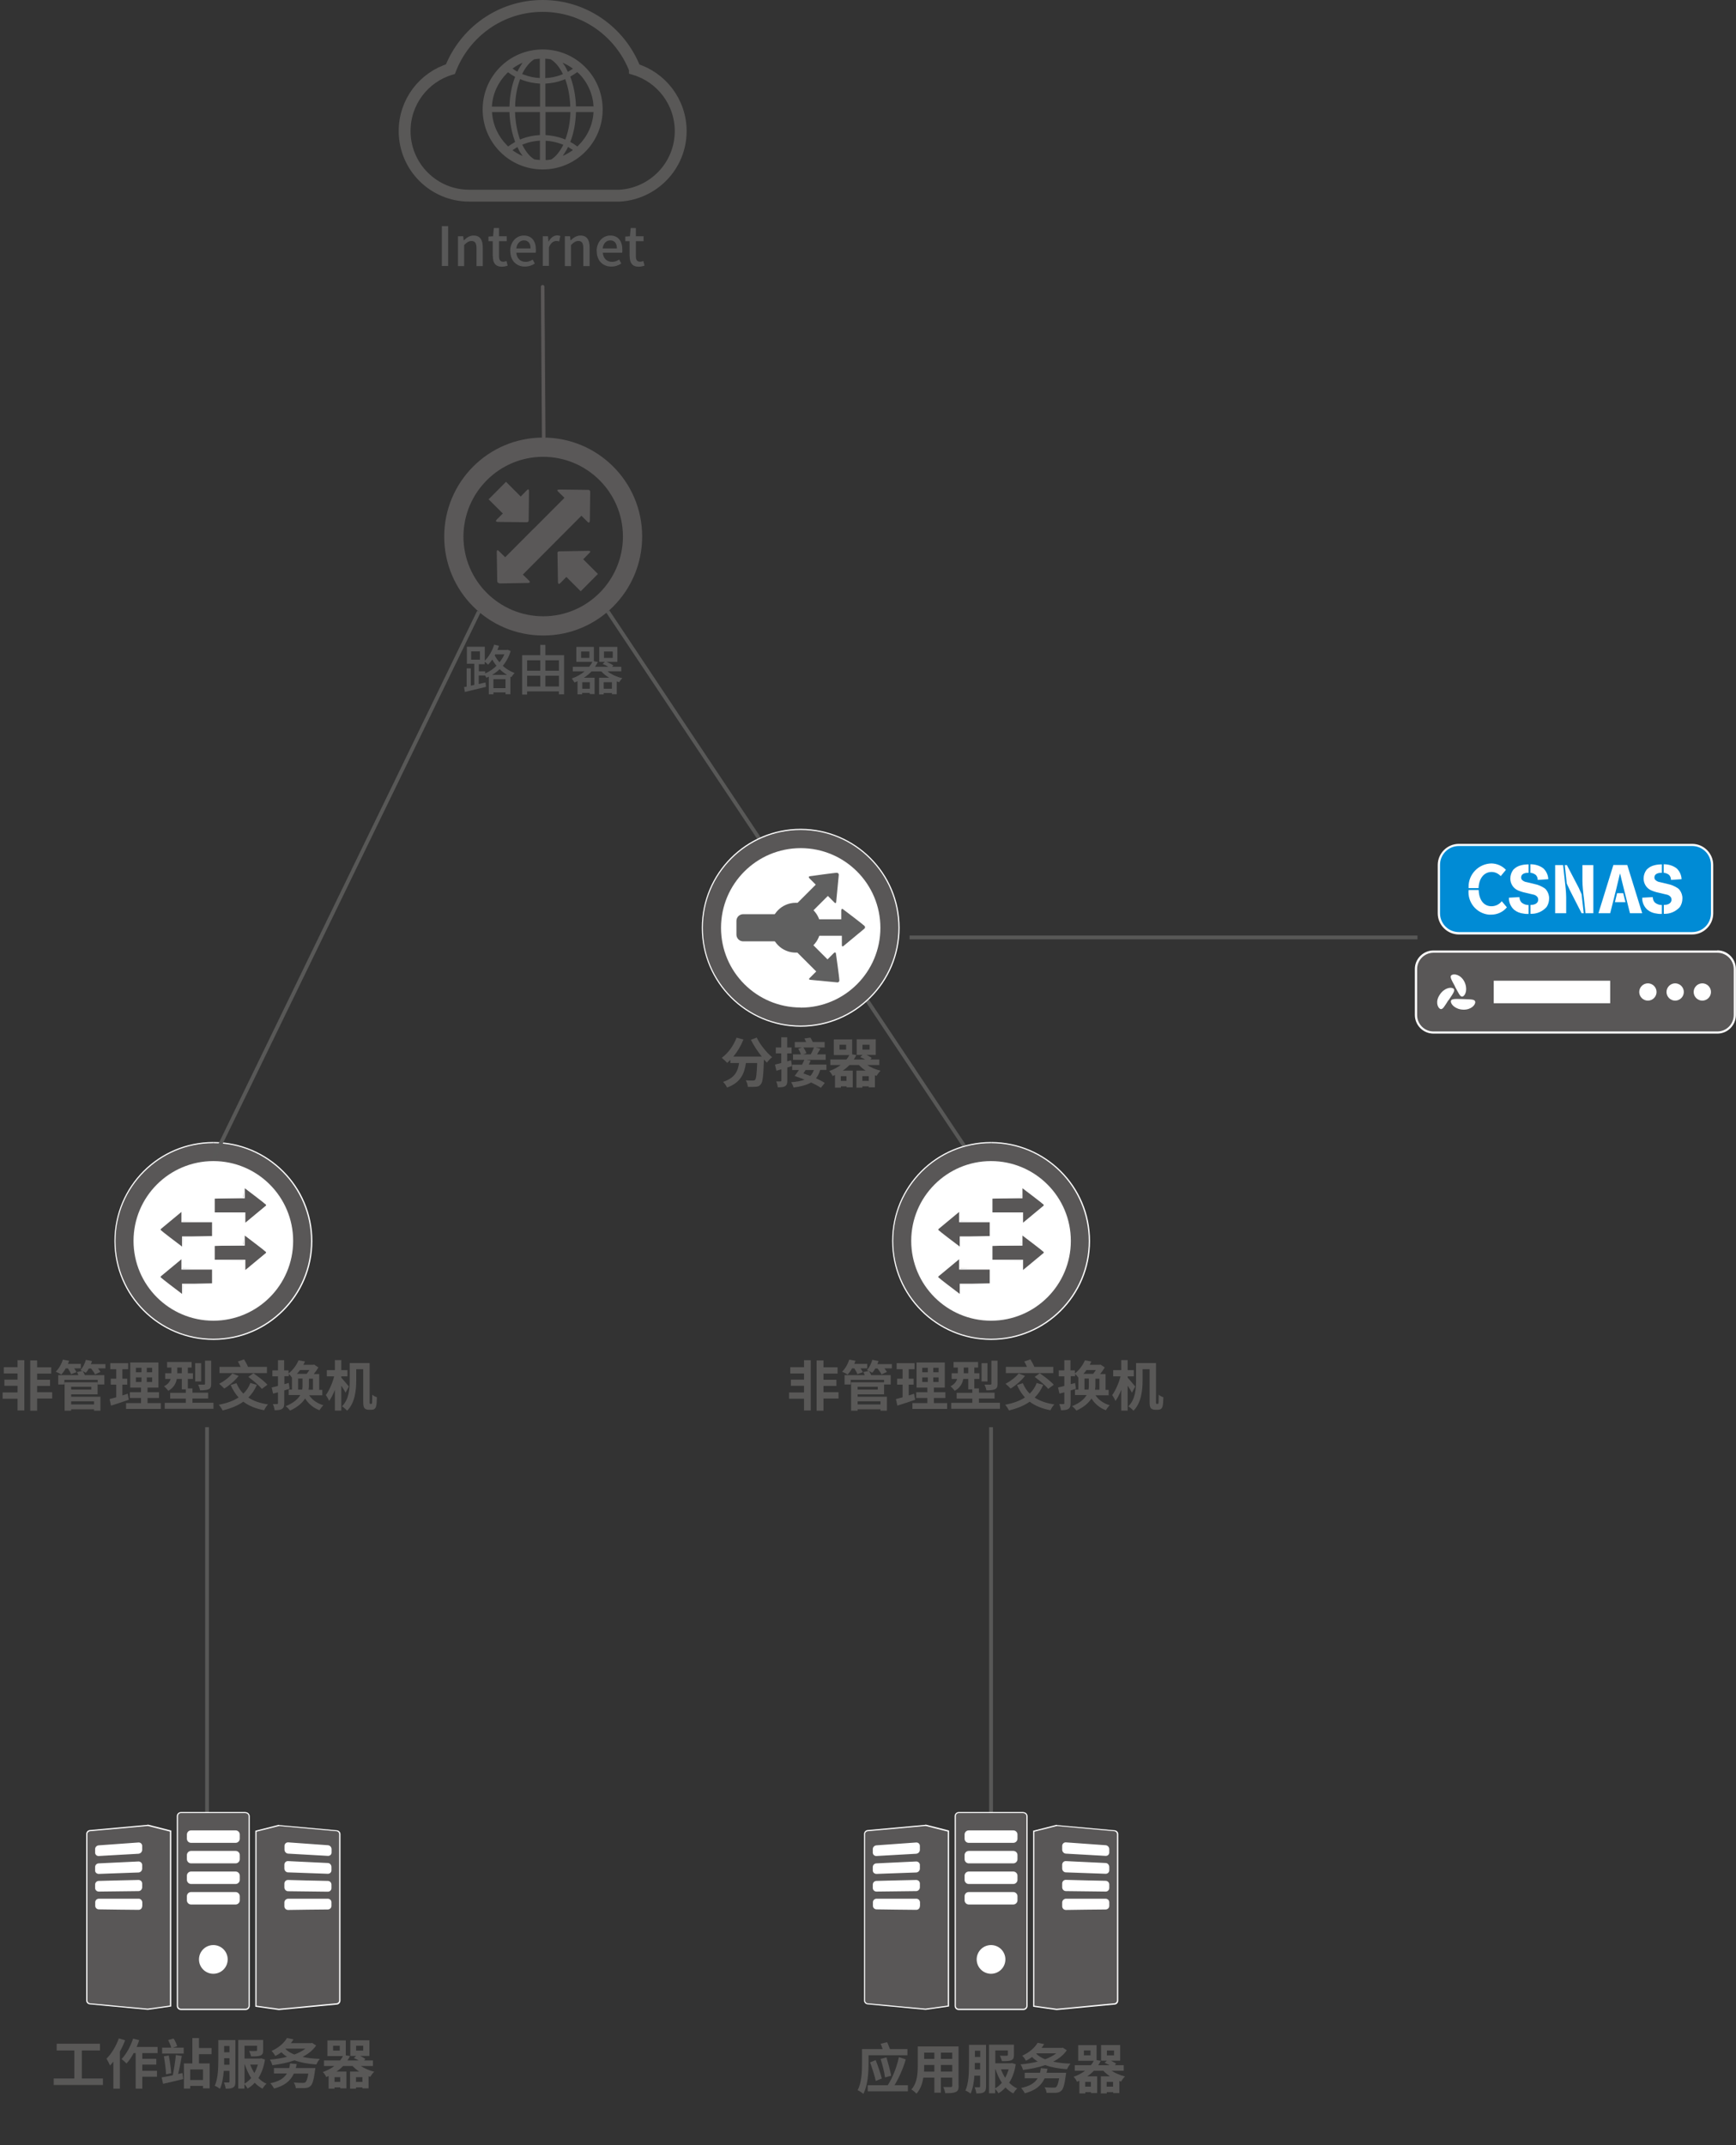 <?xml version="1.0" encoding="UTF-8"?>
<svg id="_图层_2" data-name="图层 2" xmlns="http://www.w3.org/2000/svg" viewBox="0 0 146.39 180.9">
  <rect x="0" y="0" width="146.39" height="180.9" fill="#333333" stroke="none"/>
  <defs>
    <style>
      .cls-1, .cls-2 {
        fill: #595757;
      }

      .cls-1, .cls-2, .cls-3, .cls-4, .cls-5, .cls-6, .cls-7, .cls-8, .cls-9, .cls-10 {
        stroke-width: 0px;
      }

      .cls-1, .cls-7, .cls-8 {
        fill-rule: evenodd;
      }

      .cls-11 {
        stroke: #5a5757;
        stroke-linecap: round;
        stroke-linejoin: round;
        stroke-width: .3px;
      }

      .cls-11, .cls-12, .cls-13 {
        fill: none;
      }

      .cls-3, .cls-7 {
        fill: #606060;
      }

      .cls-4 {
        fill: #585858;
      }

      .cls-5 {
        fill: #595857;
      }

      .cls-12 {
        stroke: #585857;
        stroke-width: .32px;
      }

      .cls-12, .cls-13 {
        stroke-miterlimit: 10;
      }

      .cls-6 {
        fill: #008bd5;
      }

      .cls-8, .cls-9 {
        fill: #fff;
      }

      .cls-14 {
        isolation: isolate;
      }

      .cls-10 {
        fill: #5a5858;
      }

      .cls-13 {
        stroke: #595857;
      }
    </style>
  </defs>
  <g id="_图层_1-2" data-name="图层 1">
    <g>
      <line class="cls-12" x1="51.25" y1="51.56" x2="81.3" y2="96.62"/>
      <line class="cls-12" x1="83.57" y1="120.35" x2="83.57" y2="164.02"/>
      <line class="cls-12" x1="17.46" y1="120.35" x2="17.46" y2="164.02"/>
      <g>
        <path class="cls-5" d="M63.82,87.51c.27.57.82,1.25,1.29,1.64-.14.1-.34.31-.44.46-.08-.08-.17-.17-.25-.26h0c-.05,1.36-.1,1.9-.26,2.08-.11.15-.24.2-.41.21-.16.02-.42.02-.69.01,0-.16-.08-.39-.17-.55.25.02.49.02.6.02.08,0,.13-.01.18-.06.1-.1.14-.49.18-1.42h-.95c-.12.86-.42,1.64-1.59,2.07-.06-.15-.22-.37-.34-.48,1.02-.33,1.26-.93,1.35-1.59h-.73v-.27c-.09.1-.18.18-.27.26-.1-.11-.33-.33-.46-.43.53-.38,1-1.02,1.25-1.7l.58.16c-.21.53-.51,1.03-.85,1.44h2.4c-.34-.42-.68-.93-.92-1.42l.51-.19Z"/>
        <path class="cls-5" d="M66.79,89.9c-.13.04-.26.08-.4.12v1.1c0,.25-.04.38-.18.47-.14.09-.33.1-.62.1-.01-.13-.07-.36-.14-.5.16,0,.31,0,.37,0,.05,0,.07-.02.07-.08v-.94c-.15.04-.28.08-.42.12l-.12-.52c.15-.03.33-.08.53-.13v-.81h-.46v-.5h.46v-.86h.5v.86h.37v.5h-.37v.67l.33-.09.07.49ZM69.16,90.23c-.08.28-.2.51-.35.7.29.13.55.26.74.39l-.33.41c-.21-.14-.5-.3-.82-.45-.36.21-.84.34-1.48.43-.04-.15-.13-.34-.21-.45.47-.04.84-.1,1.14-.22-.29-.11-.58-.22-.84-.31.11-.14.23-.31.36-.5h-.57v-.45h.83c.07-.14.14-.27.2-.41h-.96v-.46h.67c-.05-.15-.14-.33-.22-.47l.3-.11h-.6v-.46h.96c-.05-.1-.1-.21-.15-.3l.51-.07c.07.11.14.24.2.37h1v.46h-.75l.39.11c-.1.16-.19.33-.28.47h.73v.46h-1.64l.37.07c-.05.11-.1.22-.16.33h1.49v.45h-.5ZM67.75,88.33c.1.16.21.35.25.48l-.26.1h.62c.1-.16.21-.4.28-.58h-.89ZM67.93,90.23c-.06.1-.12.2-.18.29.19.06.38.14.58.21.13-.13.22-.3.3-.5h-.69Z"/>
        <path class="cls-5" d="M73.13,89.81c.31.21.72.38,1.13.48-.12.1-.26.3-.34.43-.05-.01-.1-.03-.14-.05v1.02h-.52v-.08h-.54v.11h-.5v-1.44h.77c-.21-.14-.4-.3-.56-.47h-.8c-.16.17-.35.33-.56.47h.84v1.41h-.52v-.08h-.48v.11h-.5v-1.07c-.06.03-.13.06-.2.09-.05-.13-.18-.33-.29-.42.39-.14.71-.31.97-.51h-.87v-.47h1.36c.1-.12.18-.25.24-.37h-1.31v-1.32h1.55v1.26l.35.06c-.06.13-.13.25-.21.37h.95c-.13-.07-.27-.15-.41-.2l.19-.18h-.49v-1.32h1.61v1.32h-.78c.17.08.33.17.44.26l-.12.12h.76v.47h-1.02ZM71.35,88.1h-.56v.41h.56v-.41ZM71.38,90.75h-.48v.4h.48v-.4ZM73.26,91.15v-.4h-.54v.4h.54ZM72.73,88.51h.6v-.41h-.6v.41Z"/>
      </g>
      <g class="cls-14">
        <path class="cls-4" d="M37.26,19.07h.53v3.36h-.53v-3.36Z"/>
        <path id="D" class="cls-4" d="M38.63,19.92h.43l.04.35h.01c.23-.22.49-.41.83-.41.53,0,.77.36.77,1v1.58h-.53v-1.51c0-.43-.13-.61-.42-.61-.23,0-.39.12-.62.34v1.78h-.52v-2.51h0Z"/>
        <path id="E" class="cls-4" d="M41.55,21.61v-1.27h-.36v-.39l.39-.03.06-.69h.44v.69h.65v.42h-.65v1.27c0,.3.1.46.36.46.09,0,.2-.03.27-.06l.1.39c-.14.05-.31.09-.49.09-.57,0-.76-.35-.76-.88h0Z"/>
        <path class="cls-4" d="M43.02,21.18c0-.82.56-1.32,1.15-1.32.67,0,1.02.48,1.02,1.19,0,.1,0,.21-.02.26h-1.63c.04.48.34.77.78.77.22,0,.42-.07.6-.19l.18.33c-.23.16-.52.26-.85.26-.68,0-1.22-.48-1.22-1.31h-.01ZM44.74,20.95c0-.43-.2-.68-.56-.68-.31,0-.59.24-.64.68h1.2ZM45.78,19.92h.43l.04.45h.01c.18-.32.44-.52.71-.52.12,0,.21.02.28.05l-.1.46c-.09-.03-.15-.04-.25-.04-.21,0-.45.14-.61.54v1.56h-.52v-2.51h0Z"/>
        <path id="D-2" data-name="D" class="cls-4" d="M47.64,19.92h.43l.04.35h.01c.23-.22.49-.41.83-.41.53,0,.77.36.77,1v1.58h-.53v-1.51c0-.43-.13-.61-.42-.61-.23,0-.39.12-.62.34v1.78h-.52v-2.51h0Z"/>
        <path id="F" class="cls-4" d="M50.31,21.18c0-.82.56-1.32,1.15-1.32.67,0,1.02.48,1.02,1.19,0,.1,0,.21-.02.26h-1.63c.04.48.34.77.78.77.22,0,.42-.07.6-.19l.18.33c-.23.16-.52.26-.85.26-.68,0-1.22-.48-1.22-1.31h-.01ZM52.02,20.95c0-.43-.2-.68-.56-.68-.31,0-.59.24-.64.68h1.2Z"/>
        <path id="E-2" data-name="E" class="cls-4" d="M53.09,21.61v-1.27h-.36v-.39l.39-.03.06-.69h.44v.69h.65v.42h-.65v1.27c0,.3.1.46.36.46.09,0,.2-.03.27-.06l.1.39c-.14.05-.31.09-.49.09-.57,0-.76-.35-.76-.88h0Z"/>
      </g>
      <path class="cls-13" d="M53.54,5.83c-1.22-3.12-4.23-5.33-7.78-5.33s-6.56,2.21-7.78,5.33c-2.24.68-3.86,2.76-3.86,5.22,0,3.01,2.44,5.45,5.45,5.45.03,0,.06,0,.09,0h12.19s.06,0,.09,0c.06,0,.11,0,.18,0h.13c2.87-.17,5.15-2.54,5.15-5.44,0-2.46-1.63-4.54-3.86-5.22Z"/>
      <path class="cls-5" d="M45.76,4.17c1.4,0,2.66.56,3.58,1.48s1.48,2.18,1.48,3.58-.56,2.66-1.48,3.58-2.18,1.48-3.58,1.48-2.66-.56-3.58-1.48-1.48-2.18-1.48-3.58.56-2.66,1.48-3.58,2.18-1.48,3.58-1.48h0ZM45.53,13.5h0v-1.64c-.46.03-.9.11-1.31.27-.06.02-.11.04-.18.07l.11.21c.26.47.56.82.91,1.03.16.03.32.04.48.05h0ZM48.79,6.19h0l-.11-.11c-.19.14-.39.26-.59.38.27.72.45,1.59.48,2.51h1.48c-.06-1.08-.53-2.07-1.25-2.79h0ZM48.31,5.79h0c-.26-.2-.56-.37-.87-.5.12.16.24.33.33.53l.12.24.41-.26h0ZM46.46,5h0c-.16-.03-.32-.04-.48-.05v1.64c.46-.03.9-.11,1.31-.27l.18-.07c-.04-.07-.07-.15-.11-.21-.26-.47-.56-.82-.91-1.03,0,0,0,0,0,0ZM45.53,4.95h0c-.16,0-.32.03-.48.05-.34.21-.65.57-.91,1.03l-.11.21c.05.03.11.04.18.07.41.15.85.25,1.31.27v-1.64h0ZM44.09,5.28h0c-.31.13-.6.3-.87.5.13.1.26.18.41.26.04-.08.08-.16.12-.24.11-.19.22-.36.33-.53h0ZM42.84,6.09h0l-.11.11c-.72.72-1.19,1.7-1.25,2.79h1.48c.03-.93.19-1.79.48-2.51-.21-.11-.41-.24-.59-.38h0ZM41.49,9.45h0c.06,1.08.53,2.07,1.25,2.79l.11.11c.19-.14.39-.26.59-.38-.27-.72-.45-1.59-.48-2.52h-1.48,0ZM43.21,12.66h0c.26.2.56.37.87.5-.12-.16-.24-.33-.33-.52l-.12-.24-.41.26h0ZM46,13.5h0c.16,0,.32-.03.48-.05.34-.21.65-.57.91-1.03l.11-.21c-.05-.03-.11-.04-.18-.07-.41-.15-.85-.25-1.31-.27v1.64h0ZM47.44,13.15h0c.31-.13.61-.3.87-.5l-.41-.26c-.04.08-.08.16-.12.24-.11.19-.22.36-.33.52h0ZM48.69,12.35h0l.11-.11c.72-.72,1.19-1.7,1.25-2.79h-1.48c-.03.93-.19,1.79-.48,2.52.21.11.41.24.59.38h0ZM47.66,6.67h0l-.19.08c-.47.18-.96.27-1.48.3v1.94h2.1c-.03-.85-.18-1.65-.43-2.32h0ZM45.53,7.05h0c-.51-.03-1.01-.12-1.48-.3l-.19-.08c-.25.66-.41,1.45-.42,2.32h2.1v-1.94h0ZM45.53,11.39h0v-1.94h-2.1c.03.85.18,1.65.42,2.32l.19-.08c.47-.17.96-.28,1.48-.3h0ZM46,11.39h0c.51.03,1.01.13,1.48.3l.19.08c.25-.66.41-1.45.43-2.32h-2.1v1.94h0Z"/>
      <g class="cls-14">
        <path id="R" class="cls-4" d="M43.05,54.93c-.14.47-.37.88-.65,1.22.28.25.61.46.99.6-.08.08-.21.25-.26.35l-.09-.04v1.48h-.41v-.15h-1.02v.16h-.39v-1.49l-.2.09-.12-.19h-.53v.72l.57-.13.04.37-1.78.43-.07-.41.22-.04v-1.54h.35v1.46l.3-.07v-1.78h-.63v-1.43h1.51v1.17c.34-.33.63-.83.79-1.35l.41.1c-.04.12-.09.24-.14.35h.78l.07-.02.27.11v.03ZM39.73,55.63h.74v-.7h-.74v.7ZM40.91,56.79c.34-.15.68-.36.96-.65-.15-.17-.26-.35-.36-.52-.11.16-.23.31-.35.43-.06-.07-.2-.18-.29-.25v.21h-.49v.6h.53v.19h0ZM42.76,56.91c-.24-.14-.45-.31-.63-.48-.19.19-.41.35-.63.48,0,0,1.26,0,1.26,0ZM42.63,58.03v-.76h-1.02v.76h1.02ZM41.76,55.19l-.04.08c.1.2.23.39.4.58.16-.2.3-.42.41-.67h-.77Z"/>
        <path id="S" class="cls-4" d="M47.57,55.25v3.3h-.44v-.25h-2.68v.27h-.42v-3.32h1.53v-.87h.43v.87h1.58ZM44.45,55.68v.88h1.11v-.88h-1.11ZM44.45,57.89h1.11v-.91h-1.11v.91ZM45.99,55.68v.88h1.14v-.88h-1.14ZM47.13,57.89v-.91h-1.14v.91h1.14Z"/>
        <path class="cls-4" d="M51.25,56.63c.33.25.78.46,1.23.56-.09.08-.21.24-.26.34l-.21-.07v1.08h-.41v-.1h-.69v.12h-.39v-1.41h.85c-.25-.15-.48-.33-.66-.53h-.83c-.18.19-.39.37-.64.53h.9v1.38h-.41v-.1h-.64v.12h-.39v-1.11c-.08.04-.16.08-.26.11-.05-.1-.15-.25-.23-.33.45-.16.81-.37,1.09-.61h-1v-.38h1.38c.11-.14.21-.28.27-.42h-1.35v-1.26h1.48v1.21l.33.06c-.06.14-.15.27-.23.41h1.12c-.14-.09-.32-.18-.48-.24l.19-.18h-.48v-1.26h1.53v1.26h-.91c.21.09.44.2.57.31l-.11.11h.78v.38h-1.14v.02ZM49.7,54.94h-.7v.54h.7v-.54ZM49.74,57.53h-.64v.55h.64v-.55ZM51.6,58.08v-.55h-.69v.55h.69ZM50.93,55.48h.74v-.54h-.74v.54Z"/>
      </g>
      <g>
        <path class="cls-10" d="M45.79,36.9c-4.61,0-8.34,3.75-8.33,8.36,0,4.61,3.75,8.34,8.36,8.33,4.61,0,8.34-3.75,8.33-8.36,0-4.61-3.75-8.34-8.36-8.33ZM45.82,51.97c-3.72,0-6.73-3-6.74-6.71,0-3.71,3-6.73,6.71-6.74,3.71,0,6.73,3,6.74,6.71,0,3.71-3,6.73-6.71,6.74ZM42.08,49.2l2.43-.04s.3,0,.1-.2l-.52-.51.22-.22,2.13-2.14.02-.02,2.35-2.36.22-.22.51.51c.2.2.2-.1.2-.1l.03-2.43c0-.17-.18-.16-.18-.16l-2.42-.03s-.29,0-.13.15l.56.55-.24.24-2.34,2.35s-.02.02-.03.02l-.02.02-2.13,2.14-.24.24-.56-.55c-.16-.16-.15.13-.15.13l.04,2.42s-.01.18.16.18v.03h-.01Z"/>
        <path id="T" class="cls-10" d="M41.19,42.09l.99.99.22.22-.51.51c-.2.2.1.2.1.2l2.43.03c.17,0,.16-.18.16-.18l.03-2.42s0-.29-.15-.13l-.55.56-.24-.24-1-1-1.45,1.46h-.03Z"/>
        <path class="cls-10" d="M47.01,46.64l.04,2.43s0,.3.2.1l.51-.52.22.22.99.99,1.45-1.46-1-1-.24-.24.55-.56c.16-.16-.13-.15-.13-.15l-2.42.04s-.18-.01-.18.16h0Z"/>
      </g>
      <line class="cls-11" x1="45.85" y1="36.9" x2="45.76" y2="24.18"/>
      <g>
        <path class="cls-5" d="M67.8,114.7h.57v4.24h-.57v-.99h-1.26v-.53h1.26v-.56h-1.11v-.52h1.11v-.52h-1.16v-.53h1.16v-.59ZM70.71,117.93h-1.27v1.03h-.58v-4.24h.58v.58h1.19v.53h-1.19v.52h1.09v.52h-1.09v.53h1.27v.53Z"/>
        <path class="cls-5" d="M71.85,115.39c-.11.21-.24.38-.37.52-.11-.07-.34-.19-.47-.24.26-.25.48-.63.6-1.02l.53.1c-.03.08-.06.17-.1.26h1.09v.38h-.56c.08.12.15.23.19.32l-.46.17c-.04-.13-.15-.32-.26-.49h-.18ZM73.28,115.61c.07.1.14.24.18.35h1.65v.79h-.56v-.39h-2.81v.39h-.52v-.79h1.7c-.03-.09-.07-.18-.12-.26l.48-.1ZM72.32,117.78h2.47v1.18h-.54v-.12h-1.93v.12h-.55v-2.4h2.78v1.02h-2.23v.21ZM72.32,116.94v.24h1.7v-.24h-1.7ZM72.32,118.17v.26h1.93v-.26h-1.93ZM75.21,115.02v.37h-.63c.08.11.16.21.21.3l-.46.21c-.05-.14-.19-.33-.33-.5h-.19c-.08.14-.16.26-.26.36-.1-.07-.32-.18-.45-.23.21-.21.37-.54.46-.86l.52.1c-.03.09-.06.18-.1.26h1.21Z"/>
        <path class="cls-5" d="M77.16,118.04c-.5.18-1.05.35-1.49.49l-.12-.55c.16-.04.35-.09.56-.15v-1.07h-.46v-.5h.46v-.8h-.5v-.51h1.51v.51h-.49v.8h.41v.5h-.41v.91c.15-.05.3-.09.45-.14l.09.51ZM79.87,118.32v.49h-2.93v-.49h1.26v-.43h-.94v-.49h.94v-.39h-.91v-2.12h2.38v2.12h-.92v.39h.97v.49h-.97v.43h1.12ZM77.77,115.72h.47v-.38h-.47v.38ZM77.77,116.54h.47v-.39h-.47v.39ZM79.15,115.34h-.45v.38h.45v-.38ZM79.15,116.15h-.45v.39h.45v-.39Z"/>
        <path class="cls-5" d="M84.32,118.3v.5h-4.11v-.5h1.78v-.36h-1.32v-.49h1.32v-.29h-.34v-.88h-.42c-.07.37-.26.75-.72,1-.07-.1-.26-.31-.36-.38.34-.17.49-.39.56-.62h-.46v-.48h.52v-.48h-.36v-.47h2.07v.47h-.32v.48h.43v.48h-.43v.8h.39v.36h1.32v.49h-1.32v.36h1.77ZM81.65,115.8v-.48h-.38v.48h.38ZM83.27,116.49h-.5v-1.54h.5v1.54ZM84.12,116.69c0,.25-.05.38-.22.46-.16.07-.4.09-.72.09-.02-.14-.1-.35-.16-.48.21,0,.42,0,.49,0,.06,0,.09-.02.09-.08v-1.94h.52v1.95Z"/>
        <path class="cls-5" d="M87.97,116.78c-.18.42-.42.78-.72,1.07.44.29.99.48,1.66.58-.12.12-.26.34-.33.49-.72-.14-1.29-.37-1.75-.72-.48.34-1.07.57-1.74.74-.06-.12-.22-.37-.33-.48.66-.13,1.22-.32,1.67-.62-.27-.29-.49-.64-.67-1.05l.49-.15c.14.33.33.63.58.88.26-.25.46-.54.59-.9l.55.16ZM86.43,116.03c-.31.4-.8.82-1.21,1.06-.1-.11-.31-.31-.43-.4.41-.21.85-.54,1.11-.87l.52.2ZM88.82,115.79h-4v-.53h1.78c-.06-.15-.15-.31-.23-.45l.52-.18c.12.2.27.46.33.63h-.01s1.61,0,1.61,0v.53ZM87.69,115.81c.39.27.92.67,1.17.96l-.47.35c-.22-.28-.73-.71-1.14-1.01l.43-.31Z"/>
        <path class="cls-5" d="M92.37,117.65c.26.39.69.7,1.21.85-.11.1-.26.3-.33.42-.51-.19-.93-.54-1.21-.99-.23.36-.62.72-1.27,1.02-.08-.11-.25-.29-.37-.37.68-.28,1.04-.61,1.23-.94h-.98v-.46h.28v-1.01c-.07-.1-.18-.24-.27-.31v.19h-.37v.67l.37-.1.07.49c-.15.05-.3.09-.45.14v1.07c0,.26-.05.4-.19.49-.14.09-.34.11-.62.11-.02-.15-.08-.37-.15-.52.16,0,.31,0,.36,0,.05,0,.07-.02.07-.07v-.92l-.41.11-.12-.52c.15-.03.33-.08.53-.13v-.81h-.47v-.5h.47v-.86h.52v.86h.37v.26c.41-.32.69-.75.85-1.11l.54.1c-.05.09-.09.18-.14.28h.82l.09-.02.36.24c-.1.17-.24.37-.39.56h.46v1.33h.26v.46h-1.12ZM91.62,115.53c-.08.11-.17.22-.26.32h.82c.08-.1.16-.21.23-.32h-.79ZM91.79,117.18c.03-.15.03-.29.03-.42v-.51h-.37v.93h.34ZM92.42,116.26h0s0,0,0,0h-.05v.52c0,.13,0,.26-.03.41h.37v-.93h-.27Z"/>
        <path class="cls-5" d="M95.45,117.44c-.08-.16-.22-.39-.36-.59v2.1h-.54v-1.75c-.14.36-.31.7-.49.94-.05-.16-.19-.37-.27-.5.29-.4.56-1.03.7-1.58h-.62v-.52h.68v-.85h.54v.85h.52v.52h-.52v.11c.15.16.55.64.64.75l-.28.52ZM97.62,118.39s.04,0,.05-.03c.02-.02.03-.07.03-.17,0-.09.01-.31.01-.58.1.09.25.17.39.21,0,.25-.02.57-.05.7-.02.13-.07.22-.14.28-.07.06-.18.08-.28.08h-.25c-.11,0-.23-.04-.32-.12-.08-.09-.12-.2-.12-.59v-2.71h-.59v.96c0,.77-.1,1.88-.77,2.54-.08-.1-.31-.3-.43-.37.6-.6.65-1.49.65-2.18v-1.47h1.68v3.21c0,.11,0,.18.01.2.01.02.03.03.04.03h.06Z"/>
      </g>
      <g>
        <g>
          <path class="cls-2" d="M67.52,86.53c-4.57,0-8.29-3.72-8.29-8.29s3.72-8.3,8.29-8.3c4.57,0,8.3,3.72,8.3,8.3s-3.72,8.29-8.29,8.29h0Z"/>
          <path class="cls-9" d="M67.52,69.89v.1c4.55,0,8.24,3.7,8.24,8.25,0,4.55-3.7,8.24-8.25,8.24-4.55,0-8.24-3.7-8.24-8.24,0-4.55,3.7-8.25,8.25-8.25v-.1M67.52,69.89h0c-4.61,0-8.34,3.74-8.34,8.35,0,4.61,3.74,8.34,8.34,8.34,0,0,0,0,0,0,4.61,0,8.34-3.74,8.34-8.34,0-4.61-3.74-8.34-8.34-8.35h0Z"/>
        </g>
        <path class="cls-9" d="M67.52,84.96c-3.71,0-6.72-3.01-6.72-6.72s3.01-6.72,6.72-6.72c3.71,0,6.72,3.01,6.72,6.72h0c0,3.71-3.01,6.73-6.72,6.73h0Z"/>
        <g>
          <path class="cls-7" d="M62.1,78.81v-1.15c0-.32.26-.57.57-.57h4.7c.32,0,.57.26.57.57h0v1.15c0,.32-.26.57-.57.57h-4.7c-.32,0-.57-.26-.57-.57h0"/>
          <path class="cls-7" d="M69.2,78.23c0,1.16-.94,2.1-2.1,2.1-1.16,0-2.1-.94-2.1-2.1,0-1.16.94-2.1,2.1-2.1,1.16,0,2.1.94,2.1,2.1h0Z"/>
          <path class="cls-3" d="M72.88,78.32l-1.69,1.4s-.2.21-.2-.02v-.79h-2.47s-.12.03-.12-.15v-1.11c0-.13.1-.13.1-.13h2.44v-.73c0-.28.21-.07.21-.07,0,0,1.58,1.19,1.75,1.36.06.06.06.16,0,.22,0,0-.01.01-.02.01Z"/>
          <path class="cls-3" d="M70.59,82.84l-2.19-.21s-.29,0-.13-.15c.16-.16.56-.56.56-.56,0,0-.1-.1-.24-.24-.42-.42-1.19-1.19-1.5-1.5,0,0-.11-.06.02-.19.13-.13.69-.69.79-.79.09-.09.16-.02.16-.02.3.3,1.1,1.1,1.5,1.5l.22.22s.32-.32.52-.52c.2-.2.2.1.2.1,0,0,.28,1.96.28,2.2,0,.09-.07.16-.15.16,0,0-.02,0-.02,0Z"/>
          <path class="cls-3" d="M70.73,73.79l-.21,2.19s0,.29-.15.13c-.16-.16-.56-.56-.56-.56l-.24.24c-.42.42-1.19,1.19-1.5,1.5,0,0-.06.11-.19-.02-.13-.13-.69-.69-.79-.79-.09-.09-.02-.16-.02-.16.3-.3,1.1-1.1,1.5-1.5.13-.13.22-.22.22-.22,0,0-.32-.32-.52-.52s.1-.2.1-.2c0,0,1.96-.28,2.2-.28.09,0,.16.07.16.15,0,0,0,.02,0,.02Z"/>
        </g>
      </g>
      <g>
        <g>
          <path class="cls-2" d="M17.99,112.94c-4.57,0-8.29-3.72-8.3-8.3,0-4.57,3.72-8.29,8.3-8.29s8.3,3.72,8.3,8.29-3.72,8.3-8.3,8.3Z"/>
          <path class="cls-9" d="M17.99,96.3v.1c4.55,0,8.24,3.7,8.24,8.25,0,4.55-3.7,8.24-8.24,8.24-4.55,0-8.24-3.7-8.25-8.24,0-4.55,3.7-8.25,8.24-8.25h0v-.1M17.99,96.3h0c-4.61,0-8.34,3.74-8.34,8.35,0,4.61,3.74,8.34,8.35,8.34,0,0,0,0,0,0,4.61,0,8.34-3.74,8.34-8.34,0-4.61-3.74-8.34-8.34-8.35h0Z"/>
        </g>
        <g>
          <path class="cls-9" d="M17.99,111.37c-3.71,0-6.73-3.01-6.73-6.73,0-3.71,3.01-6.73,6.73-6.73,3.71,0,6.73,3.01,6.73,6.73h0c0,3.71-3.01,6.73-6.73,6.73Z"/>
          <g>
            <g>
              <path class="cls-2" d="M20.62,102.34s-2.52-.05-2.52-.05c-.06,0-.07-.06-.07-.1v-1.11l2.49-.08.05-.78s.05-.06.07-.06.04.02.05.03c.02.02,1.59,1.2,1.75,1.36.04.04.04.11,0,.15l-1.71,1.41s-.08.07-.11.08v-.85Z"/>
              <path class="cls-9" d="M20.63,100.19s.03.02.05.04c.44.33,1.61,1.22,1.74,1.35.01.01.02.02.02.04,0,.01,0,.03-.02.05l-1.7,1.41s-.02.02-.03.03v-.87h-2.58s0-.01,0-.05v-1.11s0-.03,0-.03h2.53v-.83s0-.02,0-.03M20.6,100.08s-.07.03-.07.15v.73h-2.44s0,0,0,0c0,0-.1,0-.1.13v1.11c0,.13.07.15.1.15.01,0,.02,0,.02,0h2.47v.79c0,.08.02.11.06.11.06,0,.14-.09.14-.09l1.7-1.4s.01,0,.02-.02c.06-.06.06-.16,0-.22-.17-.17-1.75-1.36-1.75-1.36,0,0-.08-.08-.14-.08h0Z"/>
            </g>
            <g>
              <path class="cls-2" d="M20.62,106.33s-2.52-.05-2.52-.05c-.06,0-.07-.06-.07-.1v-1.11l2.49-.08.05-.78s.05-.06.07-.06.04.02.05.03c.02.02,1.59,1.2,1.75,1.36.04.04.04.11,0,.15l-1.71,1.41s-.08.07-.11.08v-.85Z"/>
              <path class="cls-9" d="M20.63,104.18s.03.02.05.04c.44.33,1.61,1.22,1.74,1.35.01.01.02.02.02.04,0,.02,0,.03-.02.05l-1.7,1.41s-.02.02-.03.03v-.87h-2.58s0-.01,0-.05v-1.11s0-.03,0-.03h2.53v-.83s0-.02,0-.03M20.6,104.06s-.07.03-.07.15v.73h-2.44s0,0,0,0c0,0-.1,0-.1.13v1.11c0,.13.07.15.1.15.01,0,.02,0,.02,0h2.47v.79c0,.08.02.11.06.11.06,0,.14-.09.14-.09l1.7-1.4s.01,0,.02-.01c.06-.06.06-.16,0-.22-.17-.17-1.75-1.36-1.75-1.36,0,0-.08-.08-.14-.08h0Z"/>
            </g>
            <g>
              <path class="cls-2" d="M15.38,109.17s-.08-.04-.1-.06c-.02-.02-1.59-1.2-1.75-1.36v-.15s1.71-1.41,1.71-1.41c.04-.04.09-.08.11-.08v.85s2.53.05,2.53.05c.06,0,.07.05.07.1v1.11l-2.49.08-.05.78-.02.1Z"/>
              <path class="cls-9" d="M15.3,106.19v.87h2.58s0,.01,0,.05v1.11s0,.02,0,.03h-2.53v.83s0,.02,0,.03c-.01-.01-.03-.02-.05-.04-.44-.33-1.61-1.22-1.74-1.35-.01-.01-.02-.02-.02-.04,0-.01,0-.03.02-.05l1.7-1.41s.02-.02.03-.03M15.34,106.06c-.06,0-.14.09-.14.09l-1.69,1.4s-.01,0-.02.02c-.06.06-.06.16,0,.22.17.17,1.75,1.36,1.75,1.36,0,0,.08.08.14.08.04,0,.07-.03.07-.15v-.73h2.44s0,0,0,0c0,0,.1,0,.1-.13v-1.11c0-.14-.07-.15-.1-.15-.01,0-.02,0-.02,0h-2.47v-.79c0-.08-.02-.11-.06-.11h0Z"/>
            </g>
            <g>
              <path class="cls-2" d="M15.38,105.18s-.08-.04-.1-.06c-.02-.02-1.59-1.2-1.75-1.36-.04-.04-.04-.11,0-.15l1.71-1.41s.09-.08.11-.08v.85s2.53.05,2.53.05c.06,0,.07.05.07.1v1.11l-2.49.08-.05.78-.02.1Z"/>
              <path class="cls-9" d="M15.3,102.2v.87h2.58s0,.01,0,.05v1.11s0,.03,0,.03h-2.53v.83s0,.02,0,.03c-.01-.01-.03-.02-.05-.04-.44-.33-1.61-1.22-1.74-1.35-.02-.02-.02-.06,0-.09l1.7-1.41s.02-.02.03-.03M15.34,102.07c-.06,0-.14.09-.14.09l-1.69,1.4s-.01,0-.02.01c-.06.06-.06.16,0,.22.17.17,1.75,1.36,1.75,1.36,0,0,.08.08.14.08.04,0,.07-.03.07-.15v-.73h2.44s0,0,0,0c0,0,.1,0,.1-.13v-1.11c0-.13-.07-.15-.1-.15-.01,0-.02,0-.02,0h-2.47v-.79c0-.08-.02-.11-.06-.11h0Z"/>
            </g>
          </g>
        </g>
      </g>
      <g>
        <g>
          <path class="cls-2" d="M83.57,112.94c-4.57,0-8.29-3.72-8.29-8.3s3.72-8.29,8.29-8.29,8.3,3.72,8.3,8.29-3.72,8.3-8.3,8.3Z"/>
          <path class="cls-9" d="M83.57,96.3v.1c4.55,0,8.24,3.7,8.24,8.25,0,4.55-3.7,8.24-8.24,8.24-4.55,0-8.24-3.7-8.25-8.24,0-4.55,3.7-8.25,8.24-8.25h0v-.1M83.57,96.3h0c-4.61,0-8.34,3.74-8.34,8.35,0,4.61,3.74,8.34,8.35,8.34,0,0,0,0,0,0,4.61,0,8.34-3.74,8.34-8.34,0-4.61-3.74-8.34-8.34-8.35h0Z"/>
        </g>
        <g>
          <path class="cls-9" d="M83.57,111.37c-3.71,0-6.73-3.01-6.73-6.73,0-3.71,3.01-6.73,6.73-6.73,3.71,0,6.73,3.01,6.73,6.73h0c0,3.71-3.01,6.73-6.73,6.73Z"/>
          <g>
            <g>
              <path class="cls-2" d="M86.21,102.34s-2.52-.05-2.52-.05c-.06,0-.07-.06-.07-.1v-1.11l2.49-.08.05-.78s.05-.06.07-.06.04.02.05.03c.02.02,1.59,1.2,1.75,1.36v.15s-1.71,1.41-1.71,1.41c-.04.04-.09.07-.11.08v-.85Z"/>
              <path class="cls-9" d="M86.21,100.19s.03.02.05.04c.44.33,1.61,1.22,1.74,1.35.01.01.02.02.02.04,0,.01,0,.03-.02.05l-1.7,1.41s-.02.02-.03.03v-.87h-2.58s0-.01,0-.05v-1.11s0-.03,0-.03h2.53v-.83s0-.02,0-.03M86.18,100.08s-.07.03-.07.15v.73h-2.44s0,0,0,0c0,0-.1,0-.1.13v1.11c0,.13.07.15.1.15.01,0,.02,0,.02,0h2.47v.79c0,.08.02.11.06.11.06,0,.14-.09.14-.09l1.7-1.4s.01,0,.02-.02c.06-.06.06-.16,0-.22-.17-.17-1.75-1.36-1.75-1.36,0,0-.08-.08-.14-.08h0Z"/>
            </g>
            <g>
              <path class="cls-2" d="M86.21,106.33s-2.52-.05-2.52-.05c-.06,0-.07-.06-.07-.1v-1.11l2.49-.08.05-.78s.05-.06.07-.06.04.02.05.03c.02.02,1.59,1.2,1.75,1.36.04.04.04.11,0,.15l-1.71,1.41s-.09.07-.11.08v-.85Z"/>
              <path class="cls-9" d="M86.21,104.18s.03.02.05.04c.44.33,1.61,1.22,1.74,1.35.01.01.02.02.02.04,0,.02,0,.03-.02.05l-1.7,1.41s-.02.02-.03.03v-.87h-2.58s0-.01,0-.05v-1.11s0-.03,0-.03h2.53v-.83s0-.02,0-.03M86.18,104.06s-.07.03-.07.15v.73h-2.44s0,0,0,0c0,0-.1,0-.1.13v1.11c0,.13.07.15.1.15.01,0,.02,0,.02,0h2.47v.79c0,.08.02.11.06.11.06,0,.14-.09.14-.09l1.7-1.4s.01,0,.02-.01c.06-.06.06-.16,0-.22-.17-.17-1.75-1.36-1.75-1.36,0,0-.08-.08-.14-.08h0Z"/>
            </g>
            <g>
              <path class="cls-2" d="M80.96,109.17s-.08-.04-.1-.06c-.02-.02-1.59-1.2-1.75-1.36v-.15s1.71-1.41,1.71-1.41c.04-.04.09-.08.11-.08v.85s2.53.05,2.53.05c.06,0,.07.05.07.1v1.11l-2.49.08-.05.78-.02.1Z"/>
              <path class="cls-9" d="M80.88,106.19v.87h2.58s0,.01,0,.05v1.11s0,.02,0,.03h-2.53v.83s0,.02,0,.03c-.01-.01-.03-.02-.05-.04-.44-.33-1.61-1.22-1.74-1.35-.01-.01-.02-.02-.02-.04,0-.01,0-.03.02-.05l1.7-1.41s.02-.02.03-.03M80.93,106.06c-.06,0-.14.09-.14.09l-1.69,1.4s-.01,0-.02.02c-.06.06-.06.16,0,.22.17.17,1.75,1.36,1.75,1.36,0,0,.08.08.14.08.04,0,.07-.03.07-.15v-.73h2.44s0,0,0,0c0,0,.1,0,.1-.13v-1.11c0-.14-.07-.15-.1-.15-.01,0-.02,0-.02,0h-2.47v-.79c0-.08-.02-.11-.06-.11h0Z"/>
            </g>
            <g>
              <path class="cls-2" d="M80.96,105.18s-.07-.04-.1-.06c-.02-.02-1.59-1.2-1.75-1.36-.04-.04-.04-.11,0-.15l1.71-1.41s.09-.08.11-.08v.85s2.53.05,2.53.05c.06,0,.07.05.07.1v1.11l-2.49.08-.05.78-.02.1Z"/>
              <path class="cls-9" d="M80.88,102.2v.87h2.58s0,.01,0,.05v1.11s0,.03,0,.03h-2.53v.83s0,.02,0,.03c-.01-.01-.03-.02-.05-.04-.44-.33-1.61-1.22-1.74-1.35-.02-.02-.02-.06,0-.09l1.7-1.41s.02-.02.03-.03M80.93,102.07c-.06,0-.14.09-.14.09l-1.69,1.4s-.01,0-.02.01c-.06.06-.06.16,0,.22.17.17,1.75,1.36,1.75,1.36,0,0,.08.08.14.08.04,0,.07-.03.07-.15v-.73h2.44s0,0,0,0c0,0,.1,0,.1-.13v-1.11c0-.13-.07-.15-.1-.15-.01,0-.02,0-.02,0h-2.47v-.79c0-.08-.02-.11-.06-.11h0Z"/>
            </g>
          </g>
        </g>
      </g>
      <g>
        <path class="cls-5" d="M1.48,114.7h.57v4.24h-.57v-.99H.22v-.53h1.26v-.56H.37v-.52h1.11v-.52H.32v-.53h1.16v-.59ZM4.4,117.93h-1.27v1.03h-.58v-4.24h.58v.58h1.19v.53h-1.19v.52h1.09v.52h-1.09v.53h1.27v.53Z"/>
        <path class="cls-5" d="M5.54,115.39c-.11.21-.24.38-.37.52-.11-.07-.34-.19-.47-.24.26-.25.48-.63.6-1.02l.53.1c-.03.08-.06.17-.1.26h1.09v.38h-.56c.08.12.15.23.19.32l-.46.17c-.04-.13-.15-.32-.26-.49h-.18ZM6.97,115.61c.07.1.14.24.18.35h1.65v.79h-.56v-.39h-2.81v.39h-.52v-.79h1.7c-.03-.09-.07-.18-.12-.26l.48-.1ZM6,117.78h2.47v1.18h-.54v-.12h-1.93v.12h-.55v-2.4h2.78v1.02h-2.23v.21ZM6,116.94v.24h1.7v-.24h-1.7ZM6,118.17v.26h1.93v-.26h-1.93ZM8.89,115.02v.37h-.63c.08.11.16.21.21.3l-.46.21c-.05-.14-.19-.33-.33-.5h-.19c-.08.14-.16.26-.26.36-.1-.07-.32-.18-.45-.23.21-.21.37-.54.46-.86l.52.1c-.03.09-.06.18-.1.26h1.21Z"/>
        <path class="cls-5" d="M10.85,118.04c-.5.18-1.05.35-1.49.49l-.12-.55c.16-.04.35-.09.56-.15v-1.07h-.46v-.5h.46v-.8h-.5v-.51h1.51v.51h-.49v.8h.41v.5h-.41v.91c.15-.05.3-.09.45-.14l.09.51ZM13.56,118.32v.49h-2.93v-.49h1.26v-.43h-.94v-.49h.94v-.39h-.91v-2.12h2.38v2.12h-.92v.39h.97v.49h-.97v.43h1.12ZM11.46,115.72h.47v-.38h-.47v.38ZM11.46,116.54h.47v-.39h-.47v.39ZM12.83,115.34h-.45v.38h.45v-.38ZM12.83,116.15h-.45v.39h.45v-.39Z"/>
        <path class="cls-5" d="M18,118.3v.5h-4.11v-.5h1.78v-.36h-1.32v-.49h1.32v-.29h-.34v-.88h-.42c-.07.37-.26.75-.72,1-.07-.1-.26-.31-.36-.38.34-.17.49-.39.56-.62h-.46v-.48h.52v-.48h-.36v-.47h2.07v.47h-.32v.48h.43v.48h-.43v.8h.39v.36h1.32v.49h-1.32v.36h1.77ZM15.33,115.8v-.48h-.38v.48h.38ZM16.96,116.49h-.5v-1.54h.5v1.54ZM17.81,116.69c0,.25-.05.38-.22.46-.16.07-.4.09-.72.09-.02-.14-.1-.35-.16-.48.21,0,.42,0,.49,0,.06,0,.09-.02.09-.08v-1.94h.52v1.95Z"/>
        <path class="cls-5" d="M21.66,116.78c-.18.42-.42.78-.72,1.07.44.29.99.48,1.66.58-.12.12-.26.34-.33.49-.72-.14-1.29-.37-1.75-.72-.48.34-1.07.57-1.74.74-.06-.12-.22-.37-.33-.48.66-.13,1.22-.32,1.67-.62-.27-.29-.49-.64-.67-1.05l.49-.15c.14.33.33.63.58.88.26-.25.46-.54.59-.9l.55.16ZM20.12,116.03c-.31.4-.8.82-1.21,1.06-.1-.11-.31-.31-.43-.4.41-.21.85-.54,1.11-.87l.52.2ZM22.51,115.79h-4v-.53h1.78c-.06-.15-.15-.31-.23-.45l.52-.18c.12.2.27.46.33.63h-.01s1.61,0,1.61,0v.53ZM21.38,115.81c.39.27.92.67,1.17.96l-.47.35c-.22-.28-.73-.71-1.14-1.01l.43-.31Z"/>
        <path class="cls-5" d="M26.06,117.65c.26.39.69.7,1.21.85-.11.1-.26.3-.33.42-.51-.19-.93-.54-1.21-.99-.23.36-.62.72-1.27,1.02-.08-.11-.25-.29-.37-.37.68-.28,1.04-.61,1.23-.94h-.98v-.46h.28v-1.01c-.07-.1-.18-.24-.27-.31v.19h-.37v.67l.37-.1.07.49c-.15.05-.3.09-.45.14v1.07c0,.26-.05.4-.19.49-.14.09-.34.11-.62.11-.02-.15-.08-.37-.15-.52.16,0,.31,0,.36,0,.05,0,.07-.02.07-.07v-.92l-.41.11-.12-.52c.15-.03.33-.08.53-.13v-.81h-.47v-.5h.47v-.86h.52v.86h.37v.26c.41-.32.69-.75.85-1.11l.54.1c-.05.09-.09.18-.14.28h.82l.09-.02.36.24c-.1.17-.24.37-.39.56h.46v1.33h.26v.46h-1.12ZM25.3,115.53c-.08.11-.17.22-.26.32h.82c.08-.1.16-.21.23-.32h-.79ZM25.48,117.18c.03-.15.03-.29.03-.42v-.51h-.37v.93h.34ZM26.1,116.26h0s0,0,0,0h-.05v.52c0,.13,0,.26-.03.41h.37v-.93h-.27Z"/>
        <path class="cls-5" d="M29.14,117.44c-.08-.16-.22-.39-.36-.59v2.1h-.54v-1.75c-.14.36-.31.7-.49.94-.05-.16-.19-.37-.27-.5.29-.4.56-1.03.7-1.58h-.62v-.52h.68v-.85h.54v.85h.52v.52h-.52v.11c.15.16.55.64.64.75l-.28.52ZM31.3,118.39s.05,0,.05-.03c.02-.02.03-.07.03-.17,0-.09.01-.31.01-.58.1.09.26.17.39.21,0,.25-.02.57-.05.7-.02.13-.07.22-.14.28-.07.06-.18.08-.28.08h-.25c-.1,0-.23-.04-.31-.12-.08-.09-.12-.2-.12-.59v-2.71h-.59v.96c0,.77-.1,1.88-.77,2.54-.08-.1-.31-.3-.43-.37.6-.6.65-1.49.65-2.18v-1.47h1.68v3.21c0,.11,0,.18.01.2.01.02.03.03.05.03h.06Z"/>
      </g>
      <line class="cls-12" x1="40.38" y1="51.58" x2="17.99" y2="97.71"/>
      <g>
        <g>
          <g>
            <path class="cls-2" d="M15.26,169.44c-.08,0-.15-.03-.21-.09-.06-.06-.09-.13-.09-.21v-16c0-.16.13-.3.3-.3h5.45c.16,0,.3.13.3.3v16c0,.16-.13.3-.3.3h-5.45Z"/>
            <path class="cls-9" d="M20.71,152.9h0c.14,0,.25.11.25.25v15.99c0,.14-.11.25-.25.25h-5.45c-.14,0-.25-.11-.25-.25v-16c0-.14.11-.25.25-.25h5.45M20.71,152.8h-5.45c-.19,0-.35.16-.35.35h0v16c0,.19.15.35.35.35h5.45c.19,0,.35-.16.35-.35v-15.99c0-.19-.16-.35-.35-.35h0Z"/>
          </g>
          <path class="cls-9" d="M17.99,166.44c-.67,0-1.21-.54-1.21-1.21s.54-1.21,1.21-1.21c.67,0,1.21.54,1.21,1.21h0c0,.67-.54,1.21-1.21,1.21h0Z"/>
          <path class="cls-9" d="M20.22,160.25c0,.19-.16.35-.35.35h-3.76c-.19,0-.35-.16-.35-.35v-.35c0-.19.15-.35.35-.35,0,0,0,0,0,0h3.76c.19,0,.35.16.35.35h0s0,.35,0,.35Z"/>
          <path class="cls-9" d="M20.22,158.52c0,.19-.16.35-.35.35h-3.76c-.19,0-.35-.16-.35-.35h0v-.35c0-.19.16-.35.35-.35h3.76c.19,0,.35.16.35.35v.35Z"/>
          <path class="cls-9" d="M20.22,156.78c0,.19-.16.35-.35.35,0,0,0,0,0,0h-3.76c-.19,0-.35-.16-.35-.35v-.35c0-.19.16-.35.35-.35h3.76c.19,0,.35.15.35.35v.35Z"/>
          <path class="cls-9" d="M20.22,155.05c0,.19-.16.35-.35.35h-3.76c-.19,0-.35-.15-.35-.35h0v-.35c0-.19.15-.35.35-.35,0,0,0,0,0,0h3.76c.19,0,.35.15.35.35v.35h0Z"/>
          <g>
            <path class="cls-2" d="M21.54,169.16l.04-14.79,1.85-.43h.11s4.84.43,4.84.43c.14.01.26.13.26.28v14.06c0,.14-.12.26-.26.27-.81.07-4.87.46-4.87.46l-1.98-.28Z"/>
            <path class="cls-9" d="M23.53,153.88v.1s4.85.44,4.85.44c.12.01.21.11.22.23h0s0,14.05,0,14.05c0,.12-.1.22-.22.23-.81.07-1.61.15-2.42.23-.81.08-1.62.16-2.43.23h-.03s0,0,0,0l-1.87-.26v-14.67l1.82-.46s.05-.01.08-.01v-.1M23.53,153.88s-.07,0-.11.02l-1.89.48v14.84l1.96.28s.02,0,.03,0,.02,0,.03,0c1.62-.15,3.23-.31,4.85-.46.17-.01.3-.15.31-.32v-14.06h0c0-.17-.14-.31-.31-.32-1.62-.15-3.23-.29-4.85-.44,0,0,0,0-.01,0h0Z"/>
          </g>
          <path class="cls-9" d="M23.99,155.66c0-.16.12-.29.28-.3,0,0,.02,0,.03,0,1.12.08,2.23.16,3.35.24.17.01.3.15.31.32v.3c0,.16-.13.28-.29.28,0,0-.02,0-.02,0-1.12-.06-2.23-.13-3.35-.19-.17-.01-.31-.16-.31-.34v-.32h0Z"/>
          <path class="cls-9" d="M27.95,160.72c0,.17-.14.3-.31.3-1.12.01-2.23.02-3.35.04-.17,0-.31-.14-.31-.31,0,0,0,0,0,0v-.32c0-.17.14-.31.31-.32,1.12,0,2.23,0,3.35,0,.17,0,.31.13.31.3v.3Z"/>
          <path class="cls-9" d="M27.64,159.52c-1.12-.01-2.23-.03-3.35-.04-.17,0-.31-.15-.31-.32v-.32c0-.17.13-.31.3-.31,0,0,0,0,.01,0,1.12.03,2.23.06,3.35.08.17,0,.31.14.31.31v.3c0,.17-.14.3-.3.3,0,0,0,0,0,0Z"/>
          <path class="cls-9" d="M27.95,157.72c0,.16-.13.29-.3.29,0,0,0,0-.01,0-1.12-.04-2.23-.08-3.35-.12-.17,0-.31-.15-.31-.33v-.32c0-.16.13-.3.29-.3,0,0,.01,0,.02,0,1.12.05,2.23.11,3.35.16.17,0,.3.15.31.32v.3h0Z"/>
          <g>
            <path class="cls-2" d="M7.59,168.98c-.14-.01-.26-.13-.26-.28v-14.06c0-.14.12-.26.26-.27l4.85-.44h.11s1.89.49,1.89.49l-.04,14.79-1.93.23s-4.05-.38-4.87-.46Z"/>
            <path class="cls-9" d="M12.44,153.98h0s.05,0,.08.01l1.81.46v14.67l-1.87.26h-.03s0,0,0,0c-.79-.07-1.59-.15-2.38-.22-.82-.08-1.64-.16-2.46-.23-.12-.01-.21-.11-.22-.22v-14.06c0-.12.1-.22.22-.23,1.62-.15,3.23-.29,4.85-.44h0M12.44,153.88s0,0-.01,0h0c-1.61.15-3.23.29-4.85.44-.17.01-.3.15-.31.32v14.06c0,.17.14.31.31.32,1.61.15,3.23.31,4.85.46,0,0,.02,0,.03,0s.02,0,.03,0l1.95-.28v-14.84l-1.89-.48s-.07-.02-.11-.02h0Z"/>
          </g>
          <path class="cls-9" d="M11.99,160.74c0,.17-.13.31-.3.31,0,0,0,0,0,0-1.12-.01-2.23-.02-3.35-.04-.17,0-.31-.13-.31-.3v-.3c0-.17.14-.3.31-.3,1.12,0,2.23,0,3.35,0,.17,0,.31.14.31.32,0,0,0,0,0,0v.32Z"/>
          <path class="cls-9" d="M11.99,159.15c0,.17-.14.32-.31.32-1.12.01-2.23.03-3.35.04-.17,0-.3-.13-.31-.29,0,0,0,0,0,0v-.3c0-.17.14-.31.31-.31,1.12-.03,2.23-.06,3.35-.08.17,0,.31.13.31.3,0,0,0,0,0,.01v.32Z"/>
          <path class="cls-9" d="M11.99,157.57c0,.17-.13.32-.31.33-1.12.04-2.23.08-3.35.12-.16,0-.3-.11-.31-.27,0,0,0,0,0-.01v-.3c0-.17.14-.31.31-.31,1.12-.05,2.23-.11,3.35-.16.16,0,.3.12.31.28,0,0,0,.01,0,.02v.32h0Z"/>
          <path class="cls-9" d="M11.99,155.98c0,.18-.13.32-.31.34-1.12.06-2.23.13-3.35.19-.16.01-.29-.1-.31-.26,0,0,0-.01,0-.02v-.3c0-.17.14-.31.31-.32,1.12-.08,2.23-.16,3.35-.24.16-.01.3.11.31.27,0,.01,0,.02,0,.03v.32h0Z"/>
        </g>
        <g>
          <path class="cls-5" d="M8.68,175.27v.55h-4.15v-.55h1.74v-2.36h-1.49v-.57h3.65v.57h-1.53v2.36h1.79Z"/>
          <path class="cls-5" d="M10.55,172.05c-.12.32-.27.64-.44.95v3.13h-.55v-2.28c-.1.11-.19.23-.28.33-.05-.13-.21-.44-.3-.58.42-.41.81-1.06,1.04-1.71l.53.16ZM12,173.13v.48h1.18v.49h-1.18v.52h1.24v.5h-1.24v1.01h-.56v-3h-.17c-.18.34-.39.65-.6.88-.09-.1-.3-.29-.42-.38.4-.41.76-1.07.97-1.72l.52.13c-.06.19-.14.38-.22.57h1.77v.52h-1.3Z"/>
          <path class="cls-5" d="M15.39,174.82l.06.5c-.59.15-1.22.29-1.7.4l-.12-.54c.26-.04.58-.11.94-.18.1-.47.21-1.19.26-1.71l.5.08c-.09.5-.2,1.09-.31,1.52l.38-.08ZM14.57,172.67h.92v.5h-1.82v-.5h.77c-.05-.19-.16-.45-.26-.64l.46-.13c.13.2.25.47.3.65l-.37.12ZM14.23,173.33c.1.48.18,1.09.21,1.5l-.44.09c-.01-.41-.1-1.04-.18-1.52l.42-.07ZM16.78,173.22v.78h.9v2.1h-.56v-.2h-1.08v.22h-.53v-2.12h.71v-2.14h.56v.84h1.06v.52h-1.06ZM17.12,174.51h-1.08v.89h1.08v-.89Z"/>
          <path class="cls-5" d="M19.85,175.54c0,.25-.04.4-.19.49-.14.09-.34.1-.63.1-.01-.14-.08-.39-.15-.52.16,0,.33,0,.39,0s.08-.02.08-.08v-.9h-.48c-.04.53-.13,1.1-.32,1.51-.1-.08-.32-.21-.44-.25.28-.62.3-1.53.3-2.2v-1.66h1.44v3.51ZM19.35,174.11v-.55h-.45v.12c0,.14,0,.28,0,.43h.45ZM18.9,172.53v.53h.45v-.53h-.45ZM22.34,173.7c-.1.62-.29,1.12-.55,1.53.2.2.42.37.68.48-.11.1-.26.29-.34.42-.24-.13-.46-.3-.65-.5-.17.19-.37.36-.6.49-.05-.1-.17-.26-.27-.37v.37h-.52v-4.1h2.1v.88c0,.24-.05.36-.24.44-.18.07-.44.07-.78.07-.02-.14-.1-.32-.16-.46.23.01.5.01.57,0,.07,0,.1-.02.1-.07v-.37h-1.06v1.08h1.32l.08-.02.32.1ZM20.62,175.7c.21-.11.39-.27.56-.47-.22-.33-.39-.72-.53-1.13h-.03v1.6ZM21.1,174.1c.09.25.21.49.35.71.12-.21.22-.46.3-.71h-.65Z"/>
          <path class="cls-5" d="M26.65,172.5c-.27.4-.67.71-1.14.95.43.1.93.15,1.46.17-.11.12-.23.33-.3.47-.7-.05-1.32-.16-1.83-.35-.58.2-1.23.33-1.87.41-.04-.14-.13-.35-.21-.47.5-.04.99-.12,1.45-.24-.18-.1-.33-.23-.48-.38-.16.11-.32.22-.52.31-.06-.13-.21-.33-.31-.42.64-.29,1.07-.7,1.3-1.09l.55.11c-.07.11-.14.22-.22.32h1.71l.08-.02.34.22ZM26.59,174.4s-.01.15-.03.22c-.1.78-.21,1.14-.38,1.29-.13.12-.28.16-.48.17-.17,0-.46,0-.76,0,0-.14-.08-.34-.17-.47.3.03.63.03.76.03.1,0,.16,0,.22-.05.09-.07.18-.3.25-.73h-1.22c-.31.67-.85,1.04-1.67,1.26-.05-.11-.21-.34-.31-.45.67-.14,1.13-.38,1.39-.82h-1.09v-.46h1.29c.03-.12.05-.25.07-.39l.56.05c-.02.12-.05.23-.08.34h1.66ZM24.07,172.78c.19.19.44.35.75.47.36-.13.68-.3.94-.5h-1.66l-.03.03Z"/>
          <path class="cls-5" d="M30.43,174.22c.31.21.72.38,1.13.48-.12.1-.26.3-.34.43-.05-.01-.1-.03-.14-.05v1.02h-.52v-.08h-.54v.11h-.5v-1.44h.77c-.21-.14-.4-.3-.56-.47h-.8c-.16.17-.35.33-.56.47h.84v1.41h-.52v-.08h-.48v.11h-.5v-1.07c-.06.03-.13.06-.2.09-.05-.13-.18-.33-.29-.42.39-.14.71-.31.97-.51h-.87v-.47h1.36c.1-.12.18-.25.24-.37h-1.31v-1.32h1.55v1.26l.35.06c-.06.13-.13.25-.21.37h.95c-.13-.07-.27-.15-.41-.2l.19-.18h-.49v-1.32h1.61v1.32h-.78c.16.08.33.17.44.26l-.12.12h.76v.47h-1.02ZM28.65,172.51h-.56v.41h.56v-.41ZM28.69,175.16h-.48v.4h.48v-.4ZM30.56,175.56v-.4h-.54v.4h.54ZM30.03,172.92h.6v-.41h-.6v.41Z"/>
        </g>
      </g>
      <g>
        <g>
          <g>
            <rect class="cls-2" x="80.55" y="152.85" width="6.04" height="16.59" rx=".3" ry=".3"/>
            <path class="cls-9" d="M86.3,152.9h0c.14,0,.25.11.25.25v15.99c0,.14-.11.25-.25.25h-5.45c-.14,0-.25-.11-.25-.25v-16c0-.14.11-.25.25-.25h5.45M86.3,152.8h-5.45c-.19,0-.35.16-.35.35h0v16c0,.19.15.35.35.35h5.45c.19,0,.35-.16.35-.35v-15.99c0-.19-.16-.35-.35-.35h0Z"/>
          </g>
          <path class="cls-9" d="M83.57,166.44c-.67,0-1.21-.54-1.21-1.21s.54-1.21,1.21-1.21c.67,0,1.21.54,1.21,1.21h0c0,.67-.54,1.21-1.21,1.21h0Z"/>
          <path class="cls-9" d="M85.8,160.25c0,.19-.16.35-.35.35h-3.76c-.19,0-.35-.16-.35-.35v-.35c0-.19.15-.35.35-.35,0,0,0,0,0,0h3.76c.19,0,.35.16.35.35h0s0,.35,0,.35Z"/>
          <path class="cls-9" d="M85.8,158.52c0,.19-.16.35-.35.35h-3.76c-.19,0-.35-.16-.35-.35h0v-.35c0-.19.16-.35.35-.35h3.76c.19,0,.35.16.35.35v.35Z"/>
          <path class="cls-9" d="M85.8,156.78c0,.19-.16.35-.35.35,0,0,0,0,0,0h-3.76c-.19,0-.35-.16-.35-.35v-.35c0-.19.16-.35.35-.35h3.76c.19,0,.35.15.35.35v.35Z"/>
          <path class="cls-9" d="M85.8,155.05c0,.19-.16.35-.35.35h-3.76c-.19,0-.35-.15-.35-.35h0v-.35c0-.19.15-.35.35-.35,0,0,0,0,0,0h3.76c.19,0,.35.15.35.35v.35h0Z"/>
          <g>
            <path class="cls-2" d="M87.13,169.16l.04-14.79,1.85-.43h.11s4.84.43,4.84.43c.14.01.26.13.26.28v14.06c0,.14-.12.26-.26.27-.81.07-4.87.46-4.87.46l-1.98-.28Z"/>
            <path class="cls-9" d="M89.12,153.88v.1s4.85.44,4.85.44c.12.01.21.11.22.23h0s0,14.05,0,14.05c0,.12-.1.22-.22.23-.81.07-1.61.15-2.42.23-.81.08-1.62.16-2.43.23h-.03s0,0,0,0l-1.87-.26v-14.67l1.82-.46s.05-.01.08-.01v-.1M89.12,153.88s-.07,0-.11.02l-1.89.48v14.84l1.96.28s.02,0,.03,0,.02,0,.03,0c1.62-.15,3.23-.31,4.85-.46.17-.01.3-.15.31-.32v-14.06h0c0-.17-.14-.31-.31-.32-1.62-.15-3.23-.29-4.85-.44,0,0,0,0-.01,0h0Z"/>
          </g>
          <path class="cls-9" d="M89.57,155.66c0-.16.12-.29.28-.3,0,0,.02,0,.03,0,1.12.08,2.23.16,3.35.24.17.01.3.15.31.32v.3c0,.16-.13.28-.29.28,0,0-.02,0-.02,0-1.12-.06-2.23-.13-3.35-.19-.17-.01-.31-.16-.31-.34v-.32h0Z"/>
          <path class="cls-9" d="M93.54,160.72c0,.17-.14.3-.31.3-1.12.01-2.23.02-3.35.04-.17,0-.31-.14-.31-.31,0,0,0,0,0,0v-.32c0-.17.14-.31.31-.32,1.12,0,2.23,0,3.35,0,.17,0,.31.13.31.3v.3Z"/>
          <path class="cls-9" d="M93.23,159.51c-1.12-.01-2.23-.03-3.35-.04-.17,0-.31-.15-.31-.32v-.32c0-.17.13-.31.3-.31,0,0,0,0,.01,0,1.12.03,2.23.06,3.35.08.17,0,.31.14.31.31v.3c0,.17-.14.3-.3.3,0,0,0,0,0,0Z"/>
          <path class="cls-9" d="M93.54,157.72c0,.16-.13.29-.3.29,0,0,0,0-.01,0-1.12-.04-2.23-.08-3.35-.12-.17,0-.31-.15-.31-.33v-.32c0-.16.13-.3.29-.3,0,0,.01,0,.02,0,1.12.05,2.23.11,3.35.16.17,0,.3.15.31.32v.3h0Z"/>
          <g>
            <path class="cls-2" d="M73.17,168.98c-.14-.01-.26-.13-.26-.28v-14.06c0-.14.12-.26.26-.27l4.85-.44h.11s1.89.49,1.89.49l-.04,14.79-1.93.23s-4.05-.38-4.87-.46Z"/>
            <path class="cls-9" d="M78.03,153.98h0s.05,0,.08.01l1.81.46v14.67l-1.87.26h-.03s0,0,0,0c-.79-.07-1.59-.15-2.38-.22-.82-.08-1.64-.16-2.47-.23-.12-.01-.21-.11-.22-.22v-14.06c0-.12.1-.22.22-.23,1.62-.15,3.23-.29,4.85-.44h0M78.03,153.88s0,0-.01,0h0c-1.61.15-3.23.29-4.85.44-.17.01-.3.15-.31.32v14.06c0,.17.14.31.31.32,1.61.15,3.23.31,4.85.46,0,0,.02,0,.03,0s.02,0,.03,0l1.95-.28v-14.84l-1.89-.48s-.07-.02-.11-.02h0Z"/>
          </g>
          <path class="cls-9" d="M77.57,160.74c0,.17-.13.31-.3.31,0,0,0,0,0,0-1.12-.01-2.23-.02-3.35-.04-.17,0-.31-.13-.31-.3v-.3c0-.17.14-.3.31-.3,1.12,0,2.23,0,3.35,0,.17,0,.31.14.31.32,0,0,0,0,0,0v.32Z"/>
          <path class="cls-9" d="M77.57,159.15c0,.17-.14.32-.31.32-1.12.01-2.23.03-3.35.04-.17,0-.3-.13-.31-.29,0,0,0,0,0,0v-.3c0-.17.14-.31.31-.31,1.12-.03,2.23-.06,3.35-.08.17,0,.31.13.31.3,0,0,0,0,0,.01v.32Z"/>
          <path class="cls-9" d="M77.57,157.57c0,.17-.13.32-.31.33-1.12.04-2.23.08-3.35.12-.16,0-.3-.11-.31-.27,0,0,0,0,0-.01v-.3c0-.17.14-.31.31-.31,1.12-.05,2.23-.11,3.35-.16.16,0,.3.12.31.28,0,0,0,.01,0,.02v.32h0Z"/>
          <path class="cls-9" d="M77.57,155.98c0,.18-.13.32-.31.34-1.12.06-2.23.13-3.35.19-.16.01-.29-.1-.31-.26,0,0,0-.01,0-.02v-.3c0-.17.14-.31.31-.32,1.12-.08,2.23-.16,3.35-.24.16-.01.3.11.31.27,0,.01,0,.02,0,.03v.32h0Z"/>
        </g>
        <g>
          <path class="cls-5" d="M73.24,174.02c0,.73-.06,1.85-.44,2.55-.1-.1-.35-.26-.48-.31.34-.64.37-1.58.37-2.24v-1.23h1.74c-.05-.15-.11-.31-.17-.45l.55-.13c.08.18.17.4.24.58h1.47v.52h-3.28v.71ZM76.56,175.84v.51h-3.39v-.51h1.69c.44-.68.78-1.6.94-2.37l.58.19c-.21.73-.55,1.51-.95,2.18h1.13ZM73.84,173.72c.2.5.41,1.12.52,1.55l-.51.21c-.09-.42-.3-1.08-.48-1.57l.48-.19ZM74.63,175.18c-.05-.42-.22-1.07-.37-1.56l.49-.13c.15.5.32,1.12.4,1.55l-.52.14Z"/>
          <path class="cls-5" d="M80.84,175.89c0,.29-.06.44-.25.52-.19.09-.47.1-.88.1-.02-.15-.1-.38-.17-.52.26.01.56,0,.64,0s.12-.03.12-.11v-.68h-.96v1.27h-.55v-1.27h-.93c-.08.5-.25,1-.58,1.35-.09-.1-.31-.29-.43-.35.5-.55.54-1.36.54-2v-1.63h3.44v3.31ZM78.79,174.69v-.56h-.86v.08c0,.15,0,.31-.01.48h.87ZM77.93,173.09v.53h.86v-.53h-.86ZM80.3,173.09h-.96v.53h.96v-.53ZM80.3,174.69v-.56h-.96v.56h.96Z"/>
          <path class="cls-5" d="M83.15,175.94c0,.25-.04.4-.19.49-.14.09-.34.1-.63.1-.01-.14-.08-.39-.15-.52.16,0,.33,0,.39,0s.08-.02.08-.08v-.9h-.48c-.04.53-.13,1.1-.32,1.51-.1-.08-.32-.21-.44-.25.28-.62.3-1.53.3-2.2v-1.66h1.44v3.51ZM82.65,174.51v-.55h-.45v.12c0,.14,0,.28,0,.43h.45ZM82.21,172.93v.53h.45v-.53h-.45ZM85.65,174.1c-.1.62-.29,1.12-.55,1.53.2.2.42.37.68.48-.11.1-.26.29-.34.42-.24-.13-.46-.3-.65-.5-.17.19-.37.36-.6.49-.05-.1-.17-.26-.27-.37v.37h-.52v-4.1h2.1v.88c0,.24-.05.36-.24.44-.18.07-.44.07-.78.07-.02-.14-.1-.32-.16-.46.23.01.5.01.57,0,.07,0,.1-.02.1-.07v-.37h-1.06v1.08h1.32l.08-.02.32.1ZM83.92,176.1c.21-.11.39-.27.56-.47-.22-.33-.39-.72-.53-1.13h-.03v1.6ZM84.41,174.5c.09.25.21.49.35.71.12-.21.22-.46.3-.71h-.65Z"/>
          <path class="cls-5" d="M89.95,172.9c-.27.4-.67.71-1.14.95.43.1.93.15,1.46.17-.11.12-.23.33-.3.47-.7-.05-1.32-.16-1.83-.35-.58.2-1.23.33-1.87.41-.04-.14-.13-.35-.21-.47.5-.04.99-.12,1.45-.24-.18-.1-.33-.23-.48-.38-.16.11-.32.22-.52.31-.06-.13-.21-.33-.31-.42.64-.29,1.07-.7,1.3-1.09l.55.11c-.07.11-.14.22-.22.32h1.71l.08-.02.34.22ZM89.9,174.8s-.01.15-.03.22c-.1.78-.21,1.14-.38,1.29-.13.12-.28.16-.48.17-.17,0-.46,0-.76,0,0-.14-.08-.34-.17-.47.3.03.62.03.76.03.1,0,.16,0,.22-.05.09-.07.18-.3.25-.73h-1.22c-.31.67-.85,1.04-1.67,1.26-.05-.11-.21-.34-.31-.45.67-.14,1.13-.38,1.39-.82h-1.09v-.46h1.29c.03-.12.05-.25.07-.39l.56.05c-.02.12-.05.23-.08.34h1.66ZM87.38,173.18c.19.19.44.35.75.47.36-.13.68-.3.94-.5h-1.66l-.03.03Z"/>
          <path class="cls-5" d="M93.74,174.62c.31.21.72.38,1.13.48-.12.1-.26.3-.34.43-.05-.01-.1-.03-.14-.05v1.02h-.52v-.08h-.54v.11h-.5v-1.44h.77c-.21-.14-.4-.3-.56-.47h-.8c-.16.17-.35.33-.56.47h.84v1.41h-.52v-.08h-.48v.11h-.5v-1.07c-.06.03-.13.06-.2.09-.05-.13-.18-.33-.29-.42.39-.14.71-.31.97-.51h-.87v-.47h1.36c.1-.12.18-.25.24-.37h-1.31v-1.32h1.55v1.26l.35.06c-.06.13-.13.25-.21.37h.95c-.13-.07-.27-.15-.41-.2l.19-.18h-.49v-1.32h1.61v1.32h-.78c.16.08.33.17.44.26l-.12.12h.76v.47h-1.02ZM91.96,172.91h-.56v.41h.56v-.41ZM91.99,175.56h-.48v.4h.48v-.4ZM93.86,175.96v-.4h-.54v.4h.54ZM93.34,173.32h.6v-.41h-.6v.41Z"/>
        </g>
      </g>
      <line class="cls-12" x1="76.7" y1="79.05" x2="119.53" y2="79.05"/>
      <g>
        <g>
          <path class="cls-1" d="M120.89,87.06c-.81,0-1.47-.66-1.47-1.47v-3.88c0-.81.66-1.47,1.47-1.47h23.93c.81,0,1.47.66,1.47,1.47v3.88c0,.39-.15.76-.43,1.04-.28.28-.65.43-1.04.43h-23.93Z"/>
          <path class="cls-9" d="M120.88,80.34h23.94c.76,0,1.38.62,1.38,1.38v3.88c0,.76-.62,1.38-1.38,1.38h-23.94c-.76,0-1.38-.62-1.38-1.38v-3.88h0c0-.76.62-1.38,1.38-1.38M144.82,80.15h-23.94c-.86,0-1.57.7-1.57,1.56v3.88c0,.86.7,1.57,1.57,1.57h23.94c.86,0,1.56-.7,1.56-1.57v-3.88c0-.86-.7-1.57-1.56-1.57h0Z"/>
        </g>
        <rect class="cls-9" x="125.96" y="82.7" width="9.82" height="1.9"/>
        <path class="cls-8" d="M138.96,84.38c-.4,0-.73-.33-.73-.73s.33-.73.73-.73c.4,0,.73.33.73.73,0,.4-.33.73-.73.73h0Z"/>
        <path class="cls-8" d="M141.26,84.38c-.4,0-.73-.33-.73-.73,0-.4.33-.73.73-.73.4,0,.73.33.73.73,0,0,0,0,0,0,0,.4-.33.73-.73.73h0Z"/>
        <path class="cls-8" d="M143.55,84.38c-.4,0-.73-.33-.73-.73s.33-.73.73-.73c.4,0,.73.33.73.73,0,.4-.33.73-.73.73h0,0Z"/>
        <path class="cls-8" d="M122.14,84.34c-.33.51-.48.83-.69.74-.24-.12-.42-.65-.04-1.2.36-.57.96-.68,1.16-.51.18.15-.09.48-.42.98h0Z"/>
        <path class="cls-8" d="M123.41,84.25c.62.03.96,0,.99.23.03.26-.35.68-1.01.66-.68-.02-1.08-.47-1.04-.72.03-.23.45-.18,1.05-.17h0Z"/>
        <path class="cls-8" d="M122.7,83.19c-.29-.54-.48-.83-.3-.96.21-.15.77-.05,1.08.54.3.6.12,1.17-.14,1.26-.21.08-.36-.32-.65-.84Z"/>
        <g>
          <rect class="cls-6" x="121.33" y="71.25" width="23.05" height="7.46" rx="1.69" ry="1.69"/>
          <path class="cls-9" d="M142.69,71.34c.88,0,1.59.71,1.59,1.59v4.08c0,.88-.71,1.59-1.59,1.59h-19.67c-.88,0-1.59-.71-1.59-1.59v-4.08c0-.88.71-1.59,1.59-1.59h19.67M142.69,71.16h-19.67c-.98,0-1.78.8-1.78,1.78v4.08c0,.98.8,1.78,1.78,1.78h19.67c.98,0,1.78-.8,1.78-1.78v-4.08c0-.98-.8-1.78-1.78-1.78h0Z"/>
        </g>
        <path class="cls-9" d="M136.05,72.94l-1.26,4.07h.99l.51-2.03c.1-.4.21-.88.31-1.3h.02c.11.42.21.9.32,1.3l.51,2.03h1.03l-1.26-4.07h-1.17Z"/>
        <polygon class="cls-9" points="136.36 75.32 136.18 76.08 137.07 76.08 136.88 75.32 136.36 75.32"/>
        <path class="cls-9" d="M128.13,75.66c0,.17.07.33.18.45.17.14.38.21.59.21v.75c-.15,0-.29,0-.42-.03-.3-.03-.58-.14-.81-.33-.28-.26-.44-.62-.43-1.01l.89-.05ZM128.9,73.6s-.06,0-.09,0c-.4.02-.54.19-.54.4,0,.06.02.13.06.18.11.12.26.19.42.21l.62.15c.31.06.6.18.86.35.06.04.11.09.16.15.16.21.25.47.24.73,0,.25-.07.5-.21.71-.34.39-.84.6-1.36.58v-.75c.09,0,.18-.01.27-.03.31-.08.38-.27.38-.42,0-.07-.02-.15-.06-.21-.09-.12-.23-.2-.38-.22l-.81-.19c-.15-.04-.3-.09-.44-.15-.41-.17-.67-.58-.66-1.02,0-.26.09-.52.25-.73.18-.19.41-.32.67-.38.2-.05.41-.07.62-.07v.72ZM129.06,72.88c.39,0,.78.11,1.09.35.25.24.4.57.41.91l-.89.06c0-.15-.05-.29-.15-.41-.13-.11-.3-.18-.47-.19v-.73Z"/>
        <path class="cls-9" d="M139.37,75.66c0,.17.07.33.18.45.17.14.38.21.59.21v.75c-.15,0-.29,0-.42-.03-.3-.03-.58-.14-.81-.33-.28-.26-.44-.62-.43-1.01l.89-.05ZM140.14,73.6s-.06,0-.09,0c-.4.02-.54.19-.54.4,0,.06.02.13.06.18.11.12.26.19.42.21l.62.15c.31.06.6.18.86.35.06.04.11.09.16.15.16.21.25.47.24.73,0,.25-.07.5-.21.71-.34.39-.84.6-1.36.58v-.75c.09,0,.18-.01.27-.03.31-.08.38-.27.38-.42,0-.07-.02-.15-.06-.21-.09-.12-.23-.2-.38-.22l-.81-.19c-.15-.04-.3-.09-.44-.15-.41-.17-.67-.58-.66-1.02,0-.26.09-.52.25-.73.18-.19.41-.32.67-.38.2-.05.41-.07.62-.07v.72ZM140.3,72.88c.39,0,.78.11,1.09.35.25.24.4.57.41.91l-.89.06c0-.15-.05-.29-.15-.41-.13-.11-.3-.18-.47-.19v-.73Z"/>
        <path class="cls-9" d="M126.63,76.01c-.21.26-.53.41-.86.41-.64,0-1.05-.52-1.08-1.37h-.85c-.1,1.05.67,1.98,1.72,2.08.06,0,.12,0,.18,0,.51,0,1.01-.22,1.33-.62l-.44-.52Z"/>
        <path class="cls-9" d="M124.68,74.9c.03-.85.48-1.37,1.1-1.37.29,0,.57.13.77.35l.44-.53c-.32-.34-.76-.53-1.22-.54-1.08.02-1.95.91-1.93,1.99,0,.03,0,.06,0,.09h.85Z"/>
        <path class="cls-9" d="M133.44,72.95v1.34c0,.22.02.46.04.7l.05.49c.01.1.03.22.04.31h0l.13,1.22h.66v-4.06h-.93Z"/>
        <path class="cls-9" d="M131.8,72.95h-.66v4.06h.93v-1.35c0-.22-.02-.46-.04-.7l-.22-2.02Z"/>
        <polygon class="cls-9" points="133.37 75.41 133.14 74.89 132.13 72.95 131.95 72.95 132.12 74.51 132.37 75.05 133.37 77.01 133.55 77.01 133.37 75.41"/>
      </g>
    </g>
  </g>
</svg>
